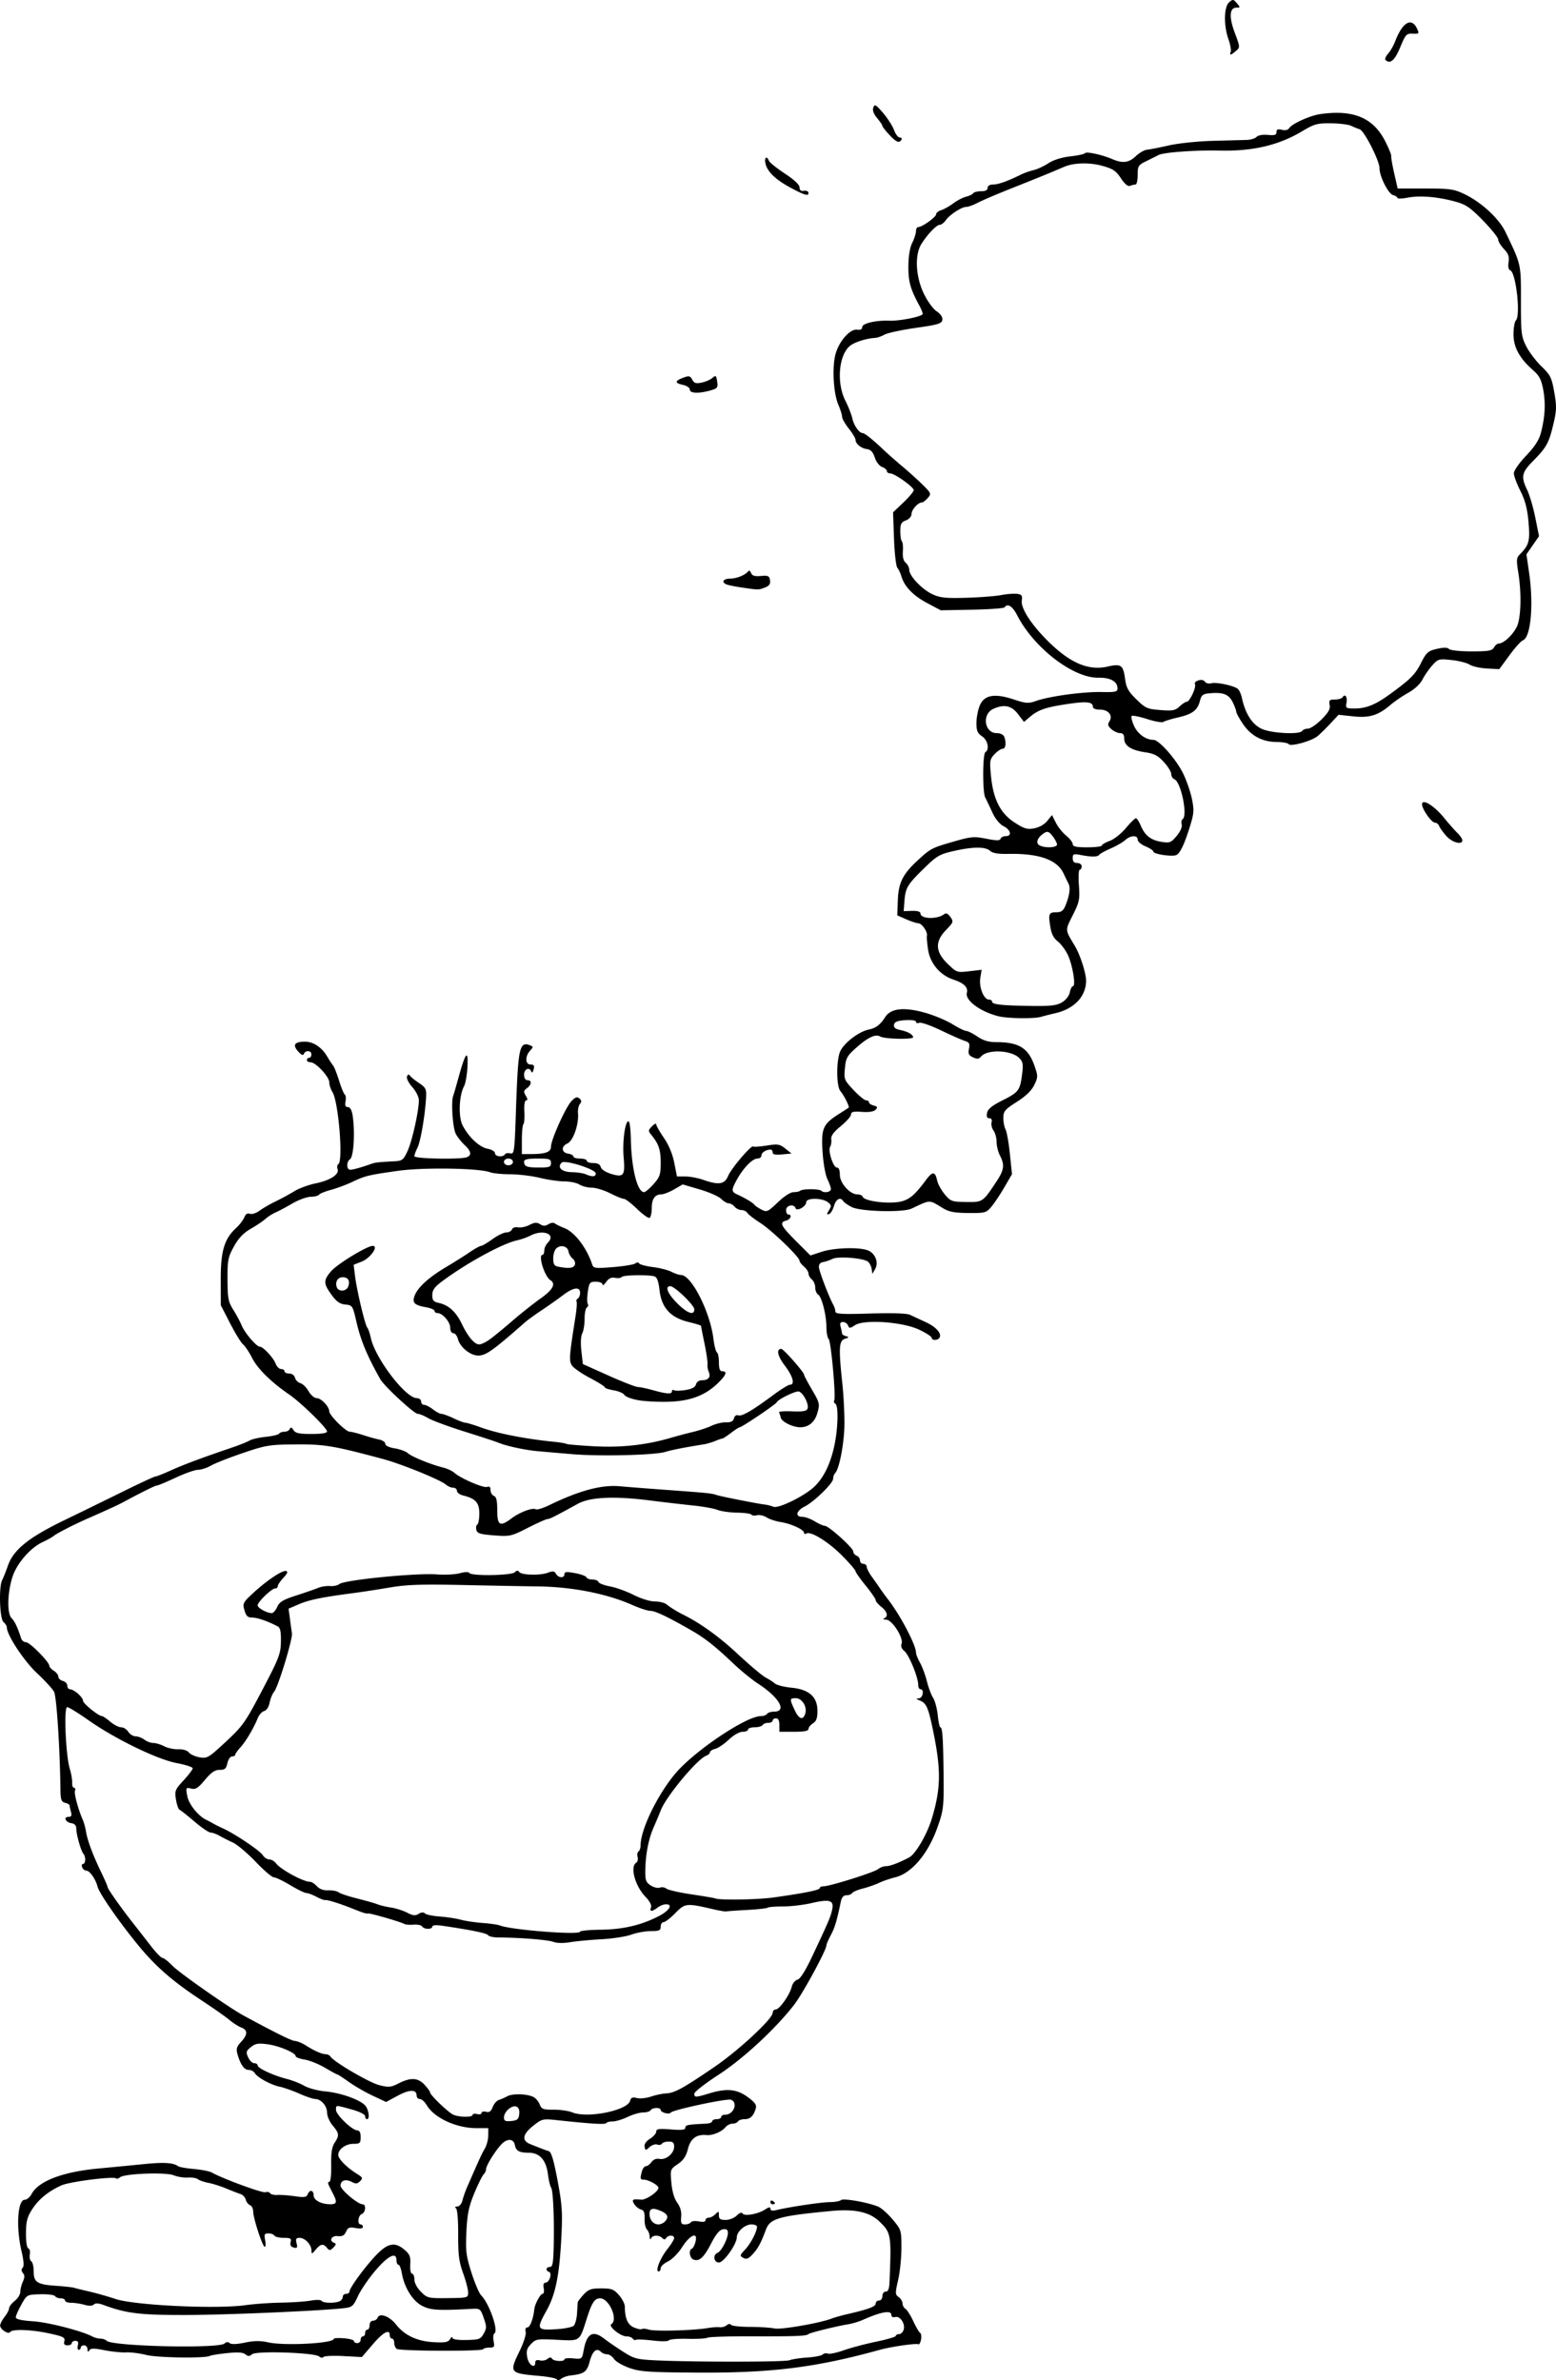 <?xml version="1.0"?>
<svg xmlns="http://www.w3.org/2000/svg" width="655.651" height="1002.912" viewBox="0 0 655.651 1002.912">
  <path d="M234.643 1002.62c-.288-.467-3.617-1.123-7.396-1.458-12.633-1.12-12.777-1.309-8.189-10.727 1.62-3.325 2.714-6.839 2.447-7.859-.293-1.122-.008-1.845.727-1.845 1.08 0 2.487-3.68 2.887-7.548.235-2.274 2.554-6.605 3.537-6.605.496 0 .699-1.062.451-2.36-.293-1.532-.023-2.358.77-2.358 1.591 0 2.908-4.04 1.473-4.519-1.565-.521-1.305-2.086.347-2.086 1.142 0 1.453-1.686 1.612-8.728.27-11.995-.252-23.634-1.11-24.768-.392-.519-.987-3.042-1.322-5.608-.782-5.983-3.489-9.012-8.072-9.031-4.04-.017-5.396-.774-5.87-3.278-.522-2.748-3.28-2.837-5.738-.184-2.735 2.953-6.391 8.919-6.391 10.43 0 .638-.482 1.642-1.07 2.23-.589.59-2.353 4.177-3.92 7.974-2.303 5.577-2.934 8.67-3.286 16.106-.385 8.128-.137 10.142 2.124 17.244 1.409 4.422 3.25 8.73 4.093 9.574 3.388 3.387 7.416 14.895 5.606 16.014-.499.308-.662 1.783-.364 3.277.479 2.393.272 2.716-1.736 2.716-1.254 0-2.479.322-2.722.716-.562.909-34.824.771-36.308-.146-.607-.375-1.103-1.506-1.103-2.513s-.425-1.831-.944-1.831c-.518 0-.943-.637-.943-1.416 0-2.806-2.77-1.315-7.21 3.882l-4.526 5.297-7.86-.412c-4.324-.227-8.09-.042-8.37.41-.28.452-1.087.342-1.794-.244-1.97-1.636-26.42-2.447-28.239-.937-1.151.955-1.731.961-2.854.03-1.007-.837-3.23-.977-7.784-.492-3.507.373-6.719.888-7.138 1.144-1.813 1.106-22.168.819-26.816-.379-2.714-.699-6.535-1.185-8.492-1.081-1.957.104-6.08-.31-9.163-.92-4.433-.879-5.762-.864-6.355.07-.536.844-.754.71-.764-.47-.008-.908-.651-1.652-1.43-1.652-.778 0-1.415.425-1.415.944 0 .519-.385.944-.855.944s-.634-.85-.362-1.888c.343-1.312.029-1.887-1.032-1.887-.839 0-1.525.425-1.525.944 0 .519-.81.943-1.8.943-1.295 0-1.668-.495-1.334-1.774.4-1.53-.492-1.98-6.457-3.268-7.54-1.627-15.565-1.9-16.394-.56-.707 1.144-4.209-1.129-4.209-2.732 0-.701.85-2.355 1.887-3.674 1.038-1.32 1.887-2.948 1.887-3.619 0-.67 1.062-2.054 2.36-3.075 1.296-1.02 2.358-2.73 2.358-3.798 0-1.069.487-3.012 1.082-4.318.802-1.76.808-2.707.023-3.653-.71-.855-.747-1.59-.112-2.225.635-.634.476-2.949-.48-7.007-2.366-10.037-1.65-21.627 1.338-21.627.882 0 2.192-1.098 2.91-2.439 2.923-5.463 13.144-9.35 28.282-10.754 5.439-.505 13.922-1.326 18.852-1.824 8.576-.866 12.572-.629 14.625.868.52.378 3.529.91 6.688 1.182 3.16.272 6.557.952 7.549 1.511 4.58 2.583 21.367 8.742 22.57 8.28.74-.284 1.6-.105 1.91.396.311.502 1.705.84 3.098.75 1.393-.089 4.704.151 7.358.533 3.952.57 4.928.426 5.396-.791.815-2.125 2.516-1.838 2.516.424 0 2.062 3.215 3.75 7.138 3.75 2.496 0 2.813-.888 1.354-3.786l-1.895-3.762c-.63-1.25-.634-1.887-.008-1.887.555 0 .888-2.886.81-7.025-.098-5.118.289-7.67 1.423-9.402 2.073-3.163 1.978-4.03-.8-7.334-1.298-1.541-2.36-3.978-2.36-5.415 0-2.837-2.527-5.735-5.001-5.735-.853 0-3.85-1.018-6.663-2.261-2.812-1.244-6.54-2.559-8.283-2.922-3.759-.784-9.466-3.91-10.53-5.766-.414-.724-1.567-1.317-2.561-1.317-1.886 0-3.44-2.198-4.727-6.686-.612-2.134-.317-3.125 1.519-5.106 2.86-3.088 2.893-5.005.102-6.066-1.197-.455-3.433-1.885-4.969-3.177-1.535-1.293-6.819-5.003-11.74-8.246-12.087-7.962-19.155-14.084-26.432-22.895-8.002-9.689-16.712-22.201-17.422-25.03-.798-3.18-3.308-6.77-4.732-6.77-.664 0-1.45-.637-1.75-1.416-.298-.778-.131-1.415.372-1.415 1.118 0 1.21-3.058.129-4.293-1.03-1.177-2.99-8.133-2.99-10.612 0-1.277-.705-2.051-2.049-2.25-2.455-.36-3.511-2.66-1.222-2.66 1.203 0 1.462-.53 1.035-2.123-.313-1.167-.574-2.392-.582-2.72-.006-.329-.862-.82-1.9-1.091-1.578-.413-1.897-1.317-1.951-5.536-.23-17.868-1.63-39.271-2.701-41.26-.666-1.237-3.92-4.784-7.232-7.881-5.473-5.12-12.648-16.016-12.648-19.208 0-.602-.637-1.624-1.416-2.27-1.617-1.342-2.042-14.872-.555-17.704.473-.901 1.565-3.643 2.427-6.094 2.37-6.738 8.753-11.863 23.924-19.206 7.09-3.432 18.41-8.965 25.156-12.297 6.747-3.331 12.63-6.05 13.075-6.043.445.008 3.417-1.167 6.605-2.611 5.357-2.426 13.057-5.297 26.082-9.726 2.855-.97 5.985-2.234 6.957-2.807.971-.574 4.062-1.28 6.868-1.57 2.806-.29 5.327-.89 5.601-1.335.275-.445 1.29-.808 2.253-.808.964 0 1.976-.531 2.249-1.18.354-.845.792-.71 1.54.472.832 1.314 2.385 1.651 7.604 1.651 4.113 0 6.558-.384 6.558-1.03 0-1.47-11.002-12.215-16.04-15.666-7.52-5.15-13.244-10.796-15.54-15.328-1.233-2.431-2.948-5.008-3.812-5.725-.863-.716-3.329-4.724-5.478-8.904L93.037 550l-.021-10.85c-.023-12.025 1.498-17.116 6.487-21.703 1.411-1.297 2.952-3.306 3.424-4.463.573-1.407 1.36-1.913 2.372-1.525.837.322 2.643-.253 4.04-1.285 1.39-1.027 4.438-2.79 6.773-3.917 2.335-1.128 5.894-3.06 7.909-4.296 2.015-1.234 6.048-2.723 8.964-3.309 6.15-1.234 10.118-3.829 9.263-6.058-.318-.828-.172-1.757.324-2.063 2.108-1.303.053-26.355-2.491-30.371-.728-1.15-1.324-2.975-1.324-4.057 0-2.36-5.685-8.478-7.88-8.478-.855 0-1.555-.425-1.555-.944 0-.519.424-.944.943-.944.519 0 .944-.636.944-1.415 0-1.71-2.475-1.894-3.164-.236-.334.806-1.118.46-2.475-1.094-2.332-2.672-1.51-3.943 2.627-4.06 3.638-.104 7.284 2.23 9.606 6.15.982 1.657 2.147 3.439 2.59 3.958.441.519 1.567 3.384 2.501 6.367.935 2.983 2.027 5.627 2.429 5.875.401.248.525 1.522.274 2.832-.326 1.706-.046 2.382.987 2.382.939 0 1.638 1.236 2.002 3.538 1.087 6.877.456 17.45-1.101 18.446-1.582 1.012-1.509 4.435.095 4.435 1.133 0 5.048-1.102 9.105-2.563 1.413-.51 3.03-.681 9.647-1.027 3.184-.167 3.696-.582 5.436-4.401 1.938-4.254 4.73-16.842 4.73-21.325.001-1.348-1.227-3.8-2.763-5.521-1.572-1.76-2.533-3.7-2.228-4.495.33-.86.77-1.023 1.14-.423.332.536 2.068 1.963 3.859 3.17 2.989 2.014 3.235 2.539 3.01 6.415-.436 7.484-2.31 18.305-3.625 20.924-.703 1.4-1.279 2.993-1.279 3.538 0 1.07 19.44 1.437 22.096.418 2.158-.829 1.84-2.549-.956-5.16-1.346-1.259-3.013-3.372-3.702-4.697-1.283-2.464-2.032-13.44-1.091-15.99.287-.779 1.352-4.452 2.367-8.163 2.789-10.194 4.052-11.612 3.655-4.103-.178 3.373-.83 7.069-1.45 8.212-2.103 3.89-2.453 12.791-.643 16.379 2.516 4.986 7.091 9.292 10.565 9.944 1.757.33 3.127 1.16 3.127 1.896 0 1.448 3.353 1.812 4.191.456.29-.47 1.312-.65 2.27-.4 1.632.427 1.779-.68 2.357-17.78.91-26.874 1.464-29.468 5.935-27.752 1.43.548 1.43.719 0 2.298-2.169 2.397-2.019 5.803.255 5.803 1.395 0 1.676.472 1.25 2.099-.302 1.154-.722 1.579-.934.943-.716-2.15-3.058-1.228-3.058 1.204 0 1.468.535 2.359 1.415 2.359 1.92 0 1.788 1.874-.236 3.377-1.392 1.034-1.465 1.53-.463 3.17.79 1.294.845 1.945.166 1.945-.63 0-.926 1.802-.773 4.696.137 2.582-.043 4.988-.401 5.346-.359.359-.652 3.34-.652 6.627v5.976l4.01-.013c6.06-.019 8.255-.86 8.268-3.163.017-2.892 6.132-16.498 8.593-19.116 1.598-1.702 2.377-1.971 3.355-1.16.936.777 1 1.387.242 2.3-.567.683-.934 2.432-.816 3.885.39 4.812-2.01 11.674-4.478 12.798-2.755 1.256-2.502 3.883.415 4.299 1.162.166 2.113.697 2.113 1.18 0 .482 1.274.877 2.83.877 1.558 0 2.831.425 2.831.944 0 .519 1.225.943 2.721.943 1.825 0 2.867.559 3.164 1.697.265 1.014 2.072 2.184 4.489 2.908 5.16 1.546 5.81.666 5.15-6.963-.552-6.393.511-14.786 1.933-15.244.57-.184 1.008 2.856 1.107 7.68.25 12.255 2.736 22.189 5.55 22.189.558 0 2.367-1.527 4.02-3.394 2.655-3 3.004-4.04 3.004-8.976 0-5.475-.813-7.911-3.9-11.69-1.436-1.757-1.42-2.014.235-3.704.978-1 1.778-1.365 1.778-.814 0 .552 1.453 3.116 3.23 5.698 2.045 2.974 3.646 6.817 4.368 10.485l1.139 5.79h3.533c1.943 0 5.338.637 7.544 1.415 6.51 2.297 9.002 1.91 10.468-1.63 1.312-3.168 9.811-13.16 10.558-12.413.235.235 2.79.056 5.68-.397 4.705-.738 5.528-.606 7.873 1.264l2.62 2.089-3.975.379c-2.792.266-3.974.02-3.974-.826 0-.662-.39-1.204-.866-1.204-1.936 0-3.852 1.224-3.852 2.46 0 .723-.77 1.314-1.71 1.314-2.068 0-5.889 3.9-8.58 8.757-2.489 4.493-2.472 5.219.147 6.404 3.292 1.49 6.565 3.459 7.204 4.334.32.437 1.651 1.345 2.96 2.017 2.226 1.143 2.67.944 6.858-3.068 2.679-2.567 5.355-4.29 6.662-4.29 1.202 0 2.463-.278 2.802-.617.34-.34 2.326-.617 4.416-.617 2.089 0 4.076.277 4.415.617 1.117 1.117 4.077.643 4.077-.654 0-.698-.664-2.601-1.476-4.228-.819-1.641-1.72-6.724-2.024-11.424-.637-9.834.139-11.697 6.589-15.828a401.315 401.315 0 004.382-2.83c.497-.35-1.786-4.96-3.473-7.01-1.615-1.966-1.794-11.624-.3-16.154 1.2-3.636 7.787-8.865 12.342-9.797 2.951-.605 4.765-1.993 6.836-5.23 2.374-3.714 7.99-4.32 16.833-1.817 3.81 1.078 8.989 3.241 11.507 4.807 2.518 1.565 5.128 2.846 5.8 2.846.671 0 2.785 1.061 4.696 2.359 2.485 1.686 4.743 2.36 7.916 2.364 9.663.011 13.57 2.453 16.226 10.14 1.43 4.138 1.42 4.64-.167 7.922-1.134 2.349-3.558 4.694-7.344 7.108-5.03 3.208-5.653 3.946-5.67 6.732-.011 1.72.405 3.923.925 4.894.52.971 1.343 5.607 1.828 10.3l.883 8.535-3.157 5.442c-1.737 2.993-4.197 6.688-5.467 8.21-2.207 2.645-2.644 2.767-9.758 2.716-5.853-.043-8.154-.482-10.75-2.053-6.008-3.637-4.954-3.654-13.21.205-3.66 1.71-21.511 1.245-25.19-.658-1.648-.852-3.26-1.977-3.584-2.5-1.163-1.881-3.05-.891-3.892 2.043-.472 1.646-1.415 3.178-2.095 3.405-1.014.338-1.011.042.014-1.635 1.093-1.788 1.02-2.22-.58-3.405-2.482-1.84-9.02-1.822-9.02.024 0 1.817-4.004 4.06-4.515 2.528-.64-1.92-3.976-1.242-3.976.808 0 1.038.424 1.887.943 1.887 1.73 0 .971 2.057-.943 2.557-2.951.772-2.26 2.19 4.216 8.66l6.034 6.026 4.723-1.545c5.248-1.716 15.662-2.047 19.422-.618 3.163 1.203 4.703 5.069 3.132 7.863l-1.16 2.061-.313-2.054c-.172-1.13-.861-2.51-1.532-3.067-1.865-1.547-12.555-2.403-14.983-1.199-1.146.568-2.933 1.175-3.97 1.347-1.208.201-1.836.984-1.745 2.172.14 1.82 4.233 12.524 6.026 15.762.5.901.908 2.212.908 2.913 0 1.035 2.76 1.19 14.683.829 9.216-.28 15.453-.08 16.748.54 1.136.543 4.089 1.915 6.563 3.05 4.474 2.054 6.958 4.855 5.869 6.618-.74 1.196-3.29 1.202-3.29.008 0-.504-2.371-2.037-5.269-3.408-6.97-3.297-23.142-4.436-27.01-1.903-2.136 1.4-2.467 1.414-2.961.128-.306-.798-1.256-1.45-2.111-1.45-1.152 0-1.408.55-.986 2.123.313 1.168.574 2.41.581 2.762.008.35.756.836 1.665 1.079 1.398.373 1.326.545-.472 1.123-2.51.806-2.677 3.754-1.072 18.86.551 5.19.945 13.045.874 17.456-.125 7.86-2.16 18.464-3.885 20.24-.48.493-.87 1.57-.87 2.394 0 1.905-7.998 9.702-12.031 11.729-3.545 1.781-4.1 4.321-.944 4.327 1.168.002 3.514.85 5.213 1.887 1.699 1.036 3.61 1.89 4.246 1.897 1.659.019 12.007 9.34 12.007 10.814 0 .68.637 1.481 1.415 1.78.779.298 1.416 1.193 1.416 1.988 0 .794.637 1.445 1.415 1.445.779 0 1.415.554 1.415 1.232 0 .677.956 2.548 2.123 4.158 1.168 1.609 2.76 3.873 3.539 5.032.778 1.158 2.278 3.215 3.333 4.57 5.126 6.585 11.764 19.205 11.764 22.367 0 .698.776 2.662 1.725 4.364.95 1.702 2.251 5.218 2.893 7.813.641 2.595 1.81 5.711 2.597 6.925.786 1.214 1.667 4.504 1.957 7.312.29 2.808.786 5.106 1.103 5.106.88 0 1.202 4.823 1.35 20.286.127 13.28-.029 14.62-2.517 21.702-3.95 11.245-10.876 19.481-17.83 21.206-2.209.549-5.29 1.607-6.847 2.353-1.557.745-4.617 1.812-6.801 2.37-2.184.557-4.226 1.426-4.538 1.931-.312.505-1.383.918-2.38.918-1.218 0-1.993.853-2.358 2.595-1.75 8.346-2.565 11.074-4.237 14.194-1.023 1.908-1.86 3.849-1.86 4.312 0 2.029-9.997 20.419-13.663 25.133-7.926 10.193-21.432 22.678-31.863 29.453-5.579 3.624-10.143 7.184-10.143 7.91 0 1.656.51 1.65 6.219-.082 7.442-2.258 11.684-1.864 16.27 1.51 3.204 2.355 3.87 3.332 3.374 4.953-.954 3.118-2.305 4.377-4.693 4.377-1.203 0-2.45.425-2.77.944-.322.519-1.356.944-2.3.944-.944 0-2.281.68-2.972 1.513-1.607 1.937-5.497 3.543-7.997 3.303-4.201-.404-6.714 1.47-7.81 5.826-.771 3.059-1.919 4.775-4.271 6.387-3.189 2.185-3.213 2.255-2.701 7.92.328 3.638 1.223 6.675 2.461 8.353 1.288 1.745 1.85 3.74 1.665 5.897-.236 2.734.027 3.26 1.623 3.26 1.047 0 2.157-.41 2.468-.912.31-.502 1.82-.661 3.358-.354 1.771.354 2.794.17 2.794-.503 0-.584.606-1.061 1.348-1.061.741 0 2.015-.667 2.83-1.483 1.348-1.348 1.483-1.305 1.483.472 0 1.542.597 1.954 2.83 1.954 1.558 0 3.665-.833 4.684-1.852 1.17-1.17 2.08-1.486 2.467-.86.784 1.27 6.532.234 9.5-1.71 1.6-1.05 2.22-1.131 2.22-.294 0 .79.833.963 2.595.54 5.591-1.338 18.831-3.307 22.457-3.339 2.102-.017 4.225-.405 4.718-.86.934-.862 11.263.958 15.598 2.749 1.34.553 4.1 2.996 6.133 5.429 3.625 4.336 3.697 4.57 3.697 11.981 0 4.158-.624 10.256-1.388 13.552-1.281 5.534-1.263 6.084.236 7.181.893.653 1.624 1.863 1.624 2.688 0 .825.555 1.84 1.234 2.255.679.415 2.151 2.738 3.272 5.162 1.122 2.424 2.42 4.643 2.886 4.93.466.289.643 1.591.394 2.895-.25 1.303-.767 2.176-1.15 1.94-.826-.51-11.364.998-16.071 2.3-27.098 7.495-45.703 9.828-76.9 9.643-20.68-.123-24.228-.366-28.77-1.966-2.85-1.004-5.767-2.709-6.484-3.788-.716-1.08-2.015-1.963-2.886-1.963-.87 0-2.064-.48-2.652-1.068-1.808-1.809-3.52-.305-4.708 4.135-1.17 4.38-2.309 5.207-8.054 5.856-1.431.162-3.198.789-3.926 1.393-.736.611-1.556.722-1.848.25zm-9.08-7.176c0-.863.661-1.154 1.893-.832 1.04.272 2.489 0 3.218-.606.908-.753 1.52-.788 1.938-.111.703 1.137 5.218 1.36 5.218.257 0-.403 1.671-.573 3.714-.379 3.65.348 3.725.292 4.37-3.277 1.32-7.307 3.9-8.771 8.75-4.968 1.38 1.082 4.844 3.47 7.698 5.306 4.746 3.053 5.916 3.374 13.682 3.755 15.7.77 54.708.751 56.613-.028 1.038-.424 4.402-.938 7.475-1.142 3.074-.204 5.992-.773 6.484-1.266.493-.492 1.49-.668 2.215-.39.725.28 3.752-.354 6.726-1.406 2.973-1.052 9.122-2.683 13.662-3.623 4.541-.94 8.257-2.04 8.257-2.441 0-.402.608-.731 1.351-.731.744 0 1.613-.823 1.932-1.828.792-2.494-1.444-5.91-3.52-5.378-.99.255-1.65-.106-1.65-.903 0-2.082-4.274-1.34-11.956 2.077-1.645.732-4.405 1.565-6.133 1.851-5.097.843-16.312 3.612-16.823 4.153-.781.827-5.289 1.005-23.844.943-9.74-.033-18.185.234-18.765.592-.58.359-4.352.565-8.382.459-4.03-.107-7.56.183-7.844.644-.295.476-3.239.51-6.821.079-3.467-.418-6.643-.55-7.057-.294-.415.257-1.02.034-1.346-.493-.326-.527-1.523-.96-2.66-.96-2.51 0-7.785-4.28-6.361-5.159 3.004-1.857-.914-10.88-4.725-10.88-2.286 0-3.451 1.745-5.55 8.314-3.227 10.103-2.62 9.665-12.685 9.162-8.358-.417-8.901-.325-10.936 1.84-1.738 1.851-2.023 2.912-1.512 5.635.608 3.242 3.375 4.905 3.375 2.028zm-130.93-7.953c.681-.682 1.438-.735 2.143-.15.7.582 2.99.507 6.404-.209 3.894-.817 6.52-.844 9.83-.103 6.838 1.53 27.634.423 27.634-1.472 0-.326 1.91-.442 4.246-.256 2.335.186 4.246.72 4.246 1.186 0 .467.637.849 1.415.849a1.42 1.42 0 001.416-1.415c0-.779.424-1.416.943-1.416.52 0 .944-.637.944-1.415 0-.779.424-1.415.943-1.415.52 0 .944-.85.944-1.888 0-1.065.629-1.887 1.445-1.887.795 0 1.665-.574 1.934-1.275.83-2.161 5.048-.597 7.764 2.88 3.586 4.59 8.913 7.08 15.931 7.448 4.784.25 6.076 0 6.84-1.306.517-.887.953-1.14.969-.56.018.672 2.152 1.014 5.89.944 5.338-.1 5.989-.339 7.296-2.668 1.277-2.275 1.28-3.004.029-6.604-1.317-3.791-1.615-4.037-4.702-3.87-14.6.786-17.679.604-21.265-1.257-4.016-2.084-7.524-7.733-8.558-13.782-.332-1.946-.975-3.538-1.427-3.538-.453 0-.823-.85-.823-1.887 0-3.666-3.479-1.975-8.827 4.29-2.9 3.398-6.233 8.27-7.406 10.826-1.96 4.27-2.44 4.683-5.924 5.082-9.916 1.135-49.227 2.833-66.537 2.873-19.37.045-25-.639-34.747-4.224-2.144-.789-3.445-.848-4.106-.187-.622.622-2.025.664-3.932.117-1.63-.467-4.135-.85-5.566-.85-1.43 0-2.601-.425-2.601-.944 0-.519-.824-.943-1.831-.943-1.008 0-2.09-.418-2.406-.93-.316-.51-3.107-.86-6.203-.774-5.628.155-5.628.156-7.973 4.35-1.29 2.308-2.345 4.725-2.345 5.372 0 .794 2.369 1.334 7.312 1.667 6.483.437 20.496 4.041 24.992 6.429.9.478 2.408.87 3.35.87.94 0 2.12.409 2.619.908 2.361 2.361 47.443 3.39 49.7 1.134zm203.584-6.492c1.817-.317 4.071-.476 5.01-.353.94.123 2.281-.253 2.983-.835.745-.619 1.498-.697 1.813-.188.296.48 3.878.877 7.96.883 4.08.01 8.747.303 10.37.66 2.741.601 19.465-2.312 24.231-4.222 1.038-.415 4.01-1.246 6.605-1.846 8.802-2.035 11.795-3.158 11.795-4.425 0-.696.636-1.265 1.415-1.265.786 0 1.415-.838 1.415-1.887 0-1.048.63-1.887 1.416-1.887 1.009 0 1.463-1.15 1.584-4.01.837-19.774.672-20.777-4.168-25.447-4.29-4.14-10.424-5.466-20.717-4.482-21.604 2.064-25.418 3.144-27.127 7.676-2.243 5.95-3.27 7.87-5.57 10.418-1.802 1.995-2.678 2.355-4.005 1.645-1.58-.846-1.53-1.089.735-3.497 2.346-2.497 5.013-7.622 5.013-9.635 0-.536-1.061-.974-2.359-.974-2.717 0-6.124 3.005-6.15 5.425-.032 2.926-5.488 10.615-7.533 10.615-2.19 0-2.651-3.278-.574-4.076 1.602-.614 4.35-5.922 4.35-8.4 0-1.323-.554-1.727-2.063-1.507-1.431.21-2.947 2.015-4.953 5.903-3.106 6.018-5.035 7.783-7.48 6.844-1.64-.629-2.141-4.053-.67-4.583.48-.172 1.174-1.524 1.54-3.002 1.07-4.31-2.358-2.845-5.717 2.443-1.556 2.451-4.21 5.121-5.897 5.934-1.686.812-3.066 2.093-3.066 2.847s-.395 1.371-.878 1.371c-1.538 0 .622-5.538 3.65-9.362 1.589-2.006 2.889-4.117 2.889-4.69 0-1.346-2.525-1.36-3.353-.019-.457.739-.921.739-1.66 0-1.388-1.387-4.155-1.298-4.741.154-.262.649-.51.309-.55-.755-.042-1.064-.57-2.428-1.173-3.032-.604-.604-1.04-2.642-.969-4.53.097-2.56-.295-3.543-1.543-3.869-.92-.24-2.186-1.26-2.814-2.264-1.21-1.936-.734-2.244 2.891-1.875 2.003.204 7.31-3.409 7.3-4.97-.008-1.166-4.2-3.473-6.314-3.473-1.37 0-1.455-.472-.633-3.539.313-1.167 1.063-2.123 1.666-2.123.604 0 1.66-.781 2.35-1.737.791-1.098 2.04-1.586 3.396-1.327 2.735.523 6.147-2.345 6.147-5.165 0-1.65-.535-2.15-2.303-2.15-1.267 0-2.554.406-2.861.903-.307.496-1.197.657-1.978.357-.781-.3-2.216.175-3.19 1.056-1.667 1.51-1.789 1.502-2.119-.121-.223-1.099.601-2.316 2.276-3.36 1.445-.9 2.627-2.267 2.627-3.037 0-1.144 1.12-1.31 6.133-.91 4.654.37 6.133.193 6.133-.738 0-1.145.892-1.319 8.728-1.698 1.427-.07 2.594-.522 2.594-1.007 0-.484.85-.88 1.887-.88 1.038 0 1.888-.425 1.888-.944 0-.519.764-.943 1.698-.943 3.573 0 5.553-5.11 2.443-6.304-1.657-.636-24.708 4.287-25.413 5.427-.57.922-4.204-.047-4.204-1.12 0-1.147-3.526-1.055-4.246.11-.321.519-1.752.943-3.181.943s-4.356.85-6.504 1.887c-2.148 1.038-4.963 1.887-6.254 1.887-1.292 0-2.547.32-2.79.713-.415.671-6.069.335-20.607-1.227-6.135-.66-6.42-.593-10.144 2.356-4.506 3.57-4.935 6.248-1.236 7.732 4.818 1.932 6.364 2.52 7.822 2.973 1.037.322 2.089 3.85 3.676 12.335 1.944 10.392 2.142 13.46 1.572 24.44-.808 15.58-2.44 23.597-6.168 30.297-4.396 7.903-4.158 8.416 3.695 7.972 3.624-.204 7.098-.882 7.722-1.506.624-.624 1.246-2.946 1.381-5.16.136-2.214.27-4.322.299-4.684.028-.363 1.14-1.834 2.47-3.269 2.055-2.218 3.169-2.61 7.42-2.61 4.361 0 5.315.358 7.458 2.797 1.352 1.539 2.472 3.7 2.488 4.802.077 5.183 1.225 7.778 3.938 8.902 1.516.628 2.983.916 3.258.64.276-.275 1.642-.16 3.037.258 2.615.784 18.868.332 24.708-.686zM103.62 971.33c3.497-.494 10.18-.961 14.85-1.038 4.671-.076 10.305-.465 12.52-.864 2.216-.4 4.257-.355 4.538.099.584.946 5.182 1.103 7.398.252.82-.315 1.492-1.164 1.492-1.887 0-.723.637-1.314 1.416-1.314.778 0 1.415-.424 1.415-.942 0-1.504 6.542-10.453 11.21-15.334 4.956-5.181 7.976-5.744 12.046-2.243 2.163 1.86 2.564 2.897 2.373 6.133-.13 2.215.194 3.894.752 3.894.54 0 .982 1.094.982 2.431 0 1.43 1.137 3.57 2.761 5.193 2.664 2.664 3.061 2.758 11.323 2.67 8.384-.09 8.561-.14 8.561-2.359 0-1.246-.955-4.922-2.123-8.167-1.732-4.815-2.114-7.811-2.075-16.28.03-6.24-.347-10.656-.943-11.073-.597-.417-.375-.699.557-.707.898-.01 1.821-1.106 2.196-2.61.356-1.427 1.25-3.974 1.99-5.66 5.64-12.884 6.02-13.709 7.501-16.277.749-1.297 1.368-3.739 1.375-5.425l.014-3.067h-5.07c-8.384 0-17.702-4.314-20.858-9.657-.848-1.435-2.154-2.61-2.903-2.61-.75 0-1.362-.65-1.362-1.444 0-2.665-2.987-2.65-7.956.038l-4.905 2.653-5.6-2.623c-3.08-1.443-7.618-4.059-10.084-5.813-2.466-1.754-4.677-3.19-4.912-3.19-.236 0-2.584-1.27-5.219-2.824-2.634-1.553-6.474-3.093-8.533-3.423-2.059-.329-3.743-.96-3.743-1.402 0-1.423-6.935-4.373-11.848-5.04-3.95-.535-5.162-.33-7.042 1.193-2.014 1.63-2.145 2.12-1.147 4.31.619 1.358 1.771 2.47 2.56 2.47.79 0 1.436.422 1.436.938 0 1.177 6.663 4.265 12.267 5.686 2.335.591 5.668 1.902 7.407 2.911 1.74 1.01 5.773 2.072 8.964 2.362 6.296.571 14.394 3.442 16.653 5.903 1.518 1.654 2.077 5.788.782 5.788-.43 0-.782-.567-.782-1.26 0-.737-2.348-1.914-5.647-2.831-6.946-1.932-6.62-1.942-6.62.207 0 2.036 6.845 8.602 8.967 8.602.94 0 1.413.946 1.413 2.83 0 2.55-.297 2.831-2.992 2.831-3.316 0-6.444 2.276-6.444 4.687 0 1.688 3.55 5.272 7.894 7.972 2.402 1.493 2.546 1.838 1.29 3.095-1.137 1.135-1.823 1.196-3.486.306-2.566-1.373-4.764-.628-4.725 1.602.03 1.706 7.27 7.814 9.263 7.814 1.601 0 1.324 3.481-.328 4.115-1.565.6-1.972 4.377-.472 4.377.519 0 .943.472.943 1.048 0 .673-1.103.842-3.078.471-2.583-.484-3.23-.235-4.017 1.547-.7 1.582-1.599 2.054-3.527 1.852-2.658-.28-3.817 2.063-1.416 2.863.855.285.753.808-.378 1.94-1.358 1.357-1.692 1.377-2.702.16-1.589-1.914-2.682-1.745-4.75.734-1.643 1.97-1.773 1.992-1.802.31-.042-2.437-2.726-5.264-4.998-5.264-1.475 0-1.73.453-1.273 2.27.472 1.883.268 2.19-1.204 1.805-1.2-.314-1.62-1.047-1.3-2.27.4-1.528-.043-1.805-2.885-1.805-1.846 0-3.62-.425-3.94-.943-.32-.52-1.46-.944-2.532-.944-1.663 0-1.867.416-1.384 2.83.312 1.558.236 2.831-.168 2.831-.92 0-4.88-12.138-4.88-14.957 0-1.147-.595-2.314-1.322-2.593-.727-.28-1.536-1.325-1.798-2.325-.26-1-1.258-2.065-2.216-2.367-.957-.303-3.651-1.347-5.986-2.32-2.336-.972-5.732-2.05-7.549-2.393-1.816-.344-3.812-1.036-4.434-1.537-.623-.5-2.534-.816-4.246-.701-1.713.115-4.388-.315-5.945-.955-3.325-1.369-20.692-.722-22.575.84-.653.542-1.409.764-1.68.493-1.013-1.013-19.61 1.356-23.083 2.941-5.575 2.543-9.578 5.835-12.337 10.145-2.042 3.189-2.527 5.082-2.56 9.988-.023 3.612.381 6.194 1.003 6.402.573.192.852 1.346.619 2.564-.233 1.218.041 2.503.609 2.853.568.351 1.032 2.297 1.032 4.324 0 4.562 1.488 5.496 9.61 6.036 3.278.217 6.596.588 7.374.824.779.235 3.75.965 6.605 1.622 2.854.656 7.737 2.046 10.85 3.088 8.105 2.71 42.628 4.34 54.973 2.595zm176.481-35.135c1.762-1.761 1.349-3.183-1.271-4.377-3.653-1.664-5.145-1.353-5.145 1.075 0 2.527 1.623 4.435 3.774 4.435.83 0 2.02-.51 2.642-1.133zm-61.315-45.343c.198-1.717-.215-2.797-1.214-3.18-1.904-.731-5.218 2.173-5.218 4.571 0 1.463.575 1.745 3.067 1.505 2.557-.246 3.116-.728 3.365-2.896zm-19.642.33c0-.47.85-.633 1.887-.362 1.038.272 1.888.06 1.888-.471 0-.531.841-.746 1.87-.477 1.386.363 2.115-.154 2.816-2 .52-1.368 1.696-2.72 2.612-3.004.916-.285 2.514-.984 3.552-1.556 2.215-1.22 8.496-1.027 11.046.338.98.524 2.16 1.945 2.62 3.157.735 1.933 1.452 2.199 5.852 2.172 2.758-.017 6.289.492 7.845 1.13 6.4 2.628 23.315-.778 24.396-4.912.346-1.322 1.011-1.587 2.839-1.128 1.313.33 4.002.052 5.975-.618 1.974-.67 4.898-1.276 6.498-1.347 3.405-.153 7.276-2.294 20.427-11.297 10.068-6.892 24.313-20.148 24.313-22.625 0-.79.58-1.435 1.287-1.435 1.578 0 5.918-6.159 6.754-9.582.336-1.379 1.426-2.72 2.423-2.98 1.192-.312 3.378-3.806 6.4-10.232 6.816-14.492 7.633-16.423 8.24-19.455.755-3.778-1.133-4.334-8.732-2.572-3.36.78-8.773 1.417-12.027 1.417-3.255 0-6.148.231-6.43.513-.282.282-4.195.714-8.696.96-4.5.245-8.48.525-8.844.622-.364.097-2.784-.314-5.379-.915-11.374-2.633-11.91-2.58-15.998 1.608-2.05 2.1-4.278 3.817-4.952 3.817-.673 0-1.223.85-1.223 1.887 0 1.6-.63 1.887-4.128 1.887-2.27 0-5.985.673-8.256 1.495-2.27.822-7.95 1.7-12.62 1.95-4.671.25-10.594.81-13.162 1.242-2.835.477-5.615.418-7.077-.15-2.21-.858-14.021-1.8-23.159-1.847-2.072-.01-4.032-.447-4.355-.969-.52-.842-7.218-2.215-19.476-3.992-2.458-.357-4.01-.212-4.01.373 0 1.271-3.494 1.228-4.285-.053-.343-.554-1.966-.892-3.608-.75-1.641.141-3.403.004-3.915-.306-1.416-.859-14.377-4.607-15.255-4.412-.732.162-2.13-.273-6.433-2.002-5.162-2.074-10.72-3.836-11.45-3.63-.448.126-2.175-.494-3.836-1.38-1.66-.885-3.596-1.609-4.301-1.609-.705 0-3.75-1.486-6.766-3.302-3.016-1.817-6.124-3.303-6.907-3.303-.783 0-4.236-2.95-7.674-6.556-3.438-3.606-7.736-7.24-9.55-8.077-1.814-.836-4.36-2.125-5.657-2.865-1.297-.74-2.996-1.355-3.774-1.367-.779-.012-3.845-2.102-6.815-4.645-2.97-2.542-5.786-4.767-6.258-4.945-.472-.178-1.153-2.101-1.514-4.275-.615-3.701-.412-4.216 3.191-8.126 2.116-2.295 3.847-4.589 3.847-5.096 0-.507-3.04-1.496-6.757-2.198-8.224-1.551-26.052-10.228-37.261-18.134-4.231-2.984-8.221-5.426-8.867-5.426-1.483 0-.63 20.238 1.093 25.948.626 2.076 1.077 4.73 1 5.897-.076 1.168.268 2.123.765 2.123s.686.567.42 1.26c-.446 1.163 1.39 7.962 3.357 12.422.457 1.038 1.032 3.16 1.278 4.717.584 3.705 2.905 9.945 6.344 17.059 1.526 3.155 2.773 6.02 2.773 6.367 0 .762 5.635 8.747 10.837 15.356 2.084 2.647 5.479 7 7.544 9.671 2.066 2.672 4.212 4.858 4.769 4.858.557 0 2.476 1.518 4.264 3.372 2.765 2.868 23.748 17.568 29.657 20.778 13.43 7.294 20.459 10.774 21.88 10.83.948.038 2.997.881 4.554 1.874 3.617 2.305 6.847 3.719 8.497 3.719.714 0 1.575.448 1.914.995 1.356 2.195 16.294 10.944 20.52 12.019 4.025 1.024 4.91.944 8.218-.744 5.043-2.573 8.117-2.402 10.904.606 1.273 1.373 2.314 2.809 2.314 3.191 0 1.133 7.837 8.627 9.896 9.462 2.607 1.058 8.031 1.082 8.031.035zm45.291-77.224c0-.389 3.928-.756 8.728-.815 9.445-.116 17.13-1.926 24.532-5.778 4.454-2.318 5.988-4.993 2.83-4.935-.908.016-2.475.653-3.482 1.415-2.376 1.797-3.443 1.761-2.732-.092.35-.912-.542-2.627-2.33-4.482-4.403-4.564-6.594-12.697-3.875-14.378.564-.348.816-1.434.56-2.413-.256-.98-.08-2.018.39-2.308.47-.291.86-1.459.869-2.596.044-6.662 6.944-20.976 14.49-30.062 7.873-9.48 29.951-24.36 36.156-24.37 1.137-.002 2.33-.427 2.65-.946.321-.519 1.633-.944 2.916-.944 5.628 0 2.227-5.985-6.69-11.773-2.595-1.684-7.346-5.562-10.558-8.618-7.596-7.227-11.884-10.602-17.713-13.941-9.836-5.636-15.07-8.127-17.075-8.127-1.137 0-4.563-1.109-7.611-2.463-10.837-4.816-25.48-7.691-39.983-7.851-4.93-.055-18.941-.316-31.137-.582-17.784-.387-23.948-.18-31.137 1.04-4.93.838-11.724 1.885-15.097 2.325-13.373 1.748-18.799 2.85-23.075 4.682l-4.464 1.913.66 4.95c.364 2.722.702 5.162.753 5.421.425 2.191-5.8 22.654-7.482 24.594-.705.813-1.563 2.886-1.907 4.608-.371 1.857-1.312 3.31-2.31 3.571-.927.242-2.136 1.566-2.686 2.94-1.684 4.21-5.068 9.926-7.34 12.399-1.186 1.292-2.157 2.672-2.157 3.066 0 .395-.603.717-1.34.717-.738 0-1.62 1.274-1.963 2.831-.51 2.328-1.093 2.83-3.28 2.83-1.994 0-3.54 1.057-6.193 4.23-2.913 3.487-3.937 4.13-5.824 3.656-2.202-.552-2.263-.436-1.634 3.083.62 3.46 4.627 8.496 8.027 10.087a38.84 38.84 0 012.771 1.475c.779.462 2.69 1.418 4.246 2.124 4.998 2.268 15.601 9.391 16.774 11.269.625 1 1.859 1.819 2.743 1.819.883 0 2.168.743 2.854 1.651 1.986 2.63 11.495 7.784 14.36 7.784.655 0 1.946.835 2.869 1.854 1.088 1.203 2.781 1.813 4.82 1.736 1.73-.065 3.694.314 4.366.843.672.528 4.195 1.7 7.827 2.606 3.633.905 7.454 1.996 8.492 2.425 1.038.429 3.586 1.04 5.662 1.358 2.076.318 5.159 1.297 6.851 2.175 2.432 1.262 3.446 1.367 4.833.501 1.13-.706 2.08-.771 2.668-.184.502.502 3.294 1.086 6.204 1.298 2.91.212 6.907.82 8.88 1.35 1.973.531 6.136 1.152 9.25 1.38 3.113.228 6.344.688 7.18 1.022 4.803 1.922 33.863 4.179 33.864 2.63zm81.436-14.39c12.827-1.788 19.524-3.134 19.524-3.924 0-.436.727-.793 1.616-.793 2.672 0 21.388-5.894 22.99-7.24.82-.688 2.347-1.251 3.394-1.251 1.676 0 5.43-1.423 9.703-3.677 2.71-1.429 7.59-9.811 9.581-16.453 3.836-12.8 3.918-20.566.395-37.427-1.967-9.412-2.746-11.143-5.517-12.26-1.62-.653-1.708-.843-.41-.89 1.734-.063 2.43-3.834.708-3.834-.52 0-.944-.833-.944-1.852 0-3.156-3.902-12.697-5.82-14.227-1.146-.915-1.593-2.047-1.206-3.055.942-2.455-3.904-10.1-6.46-10.19-1.145-.042-1.552-.29-.903-.551 1.882-.76 1.373-2.86-1.18-4.868-1.297-1.02-2.358-2.286-2.358-2.813 0-.526-1.911-3.302-4.246-6.17-2.336-2.866-4.246-5.58-4.246-6.031 0-.451-2.52-3.37-5.598-6.488-5.76-5.831-13.267-10.502-15.079-9.382-.564.348-1.025.215-1.025-.297 0-1.348-5.407-3.838-9.852-4.536-2.106-.33-4.786-1.221-5.954-1.979-1.169-.757-2.973-1.156-4.01-.884-1.036.27-2.093.153-2.35-.261-.256-.415-2.96-.789-6.01-.832-3.05-.043-6.769-.564-8.264-1.157-1.494-.594-6.114-1.43-10.266-1.858-4.151-.427-12.431-1.393-18.4-2.147-14.938-1.886-25.043-1.41-30.193 1.423-9.87 5.427-11.856 6.426-12.8 6.435-.553.006-4.28 1.675-8.283 3.71-7.012 3.564-7.531 3.68-14.25 3.171-5.748-.434-7.055-.836-7.434-2.283-.252-.965-.074-1.993.396-2.284.47-.29.855-2.404.855-4.697 0-4.499-1.599-6.264-6.84-7.553-1.428-.35-2.596-1.228-2.596-1.95 0-.723-.71-1.314-1.576-1.314-.868 0-2.248-.586-3.067-1.303-2.326-2.034-18.659-8.685-26.494-10.787-20.887-5.605-24.77-6.255-36.798-6.163-11.007.084-12.487.325-22.174 3.606-5.708 1.933-11.783 4.322-13.5 5.307-1.715.986-4.177 1.792-5.468 1.792-1.292 0-5.523 1.486-9.403 3.302-3.88 1.817-7.438 3.303-7.908 3.303-.719 0-6.282 2.756-14.672 7.27-1.774.954-7.063 3.376-14.626 6.697-5.685 2.497-12.678 6.075-14.153 7.242-.778.616-2.901 1.802-4.718 2.636-5.144 2.362-10.88 8.97-12.718 14.653-2.157 6.667-2.351 15.446-.385 17.413 1.344 1.344 2.532 3.85 4.022 8.486.292.908 1.218 1.651 2.058 1.651 1.588 0 9.751 8.246 9.817 9.917.02.523.886 1.482 1.924 2.13 1.038.649 1.887 1.763 1.887 2.476 0 .714.85 1.52 1.887 1.791 1.038.272 1.888 1.17 1.888 1.997 0 .827.53 1.518 1.179 1.535 1.7.046 5.422 3.351 5.446 4.838.018 1.18 6.566 6.454 8.014 6.454.361 0 1.918 1.061 3.46 2.358 1.542 1.298 3.616 2.36 4.61 2.36.994 0 2.337.849 2.985 1.886.649 1.038 2.032 1.901 3.075 1.918 1.043.016 2.72.653 3.728 1.415 1.007.762 2.705 1.388 3.774 1.391 1.068.003 3.132.626 4.586 1.385 1.454.758 4.117 1.323 5.917 1.256 1.955-.074 3.74.466 4.433 1.34.638.806 2.676 1.729 4.53 2.052 3.186.556 3.785.2 11.048-6.546 7.134-6.627 8.23-8.182 15.4-21.849 7.041-13.423 7.727-15.209 7.82-20.365.076-4.144-.274-5.849-1.312-6.391-4.256-2.222-8.587-3.727-10.73-3.727-1.926 0-2.607-.63-3.308-3.066-.83-2.885-.623-3.308 3.511-7.138 5.795-5.369 12.324-9.773 13.965-9.421.957.205.667.982-1.06 2.836-1.308 1.405-2.378 2.997-2.378 3.538 0 .542-.51.985-1.134.985-1.463 0-7.358 5.697-7.358 7.11 0 1.112 3.925 3.27 5.948 3.27.627 0 1.66-1.175 2.296-2.611.933-2.109 2.473-3.034 8.014-4.815 3.773-1.213 7.92-2.653 9.218-3.2 1.298-.548 3.548-.894 5.001-.77 1.454.123 3.21-.247 3.905-.823 2.118-1.758 32.29-4.758 41.145-4.092 3.397.256 7.746.032 9.664-.498 2.093-.578 3.702-.617 4.023-.098.834 1.35 17.761 1.079 19.145-.306.825-.824 1.37-.867 1.84-.146.889 1.363 8.812 1.583 12.092.336 2.092-.795 2.768-.703 3.423.467 1.01 1.806 3.553 1.923 3.553.165 0-1.032.908-1.124 4.482-.458 2.465.46 4.623 1.254 4.796 1.766.173.51 1.305.929 2.516.929s2.356.462 2.544 1.026c.188.565 2.392 1.41 4.896 1.878 2.505.468 6.986 2.086 9.958 3.597 3.073 1.561 6.908 2.746 8.89 2.746 1.917 0 4.156.556 4.976 1.237 1.492 1.238 4.327 2.994 6.913 4.281 7.394 3.681 15.153 9.269 22.954 16.532 5.136 4.781 10.466 9.279 11.844 9.994 1.378.715 3.143 1.85 3.923 2.525.78.674 3.916 1.469 6.97 1.767 7.437.725 10.96 3.869 10.96 9.783 0 3.04-.476 4.358-1.888 5.24-1.038.648-1.887 1.713-1.887 2.367 0 .834-1.831 1.188-6.133 1.188h-6.133v-2.83c0-1.887-.472-2.83-1.415-2.83-.779 0-1.416.424-1.416.943 0 .519-.824.943-1.831.943-1.007 0-2.094.425-2.415.944-.32.519-1.832.943-3.358.943s-2.775.425-2.775.944c0 .519-1.031.943-2.292.943-1.325 0-3.776 1.401-5.815 3.324-1.938 1.827-4.515 3.572-5.728 3.876-1.213.304-2.205.945-2.205 1.424 0 .48-.743 1.156-1.651 1.504-3.799 1.455-16.715 16.982-19.047 22.897a252.939 252.939 0 01-3.065 7.315c-2.127 4.843-3.373 11.247-3.484 17.914-.07 4.265.238 5.153 2.253 6.473 1.284.841 3.028 1.263 3.876.938.848-.326 2.095-.133 2.77.427.676.561 5.4 1.638 10.496 2.395 5.097.756 9.692 1.544 10.21 1.753 1.92.769 17.783.497 24.352-.419zm13.426-77.482c.909-2.863-1.31-6.493-3.969-6.493-2.636 0-2.665.258-.548 4.856 1.847 4.014 3.565 4.636 4.517 1.637zm-123.73-82.292c3.43-2.587 8.878-4.622 10.194-3.81.508.315 3.113-.492 5.789-1.792 12.515-6.083 21.958-8.612 29.553-7.915 3.028.278 12.299 1 20.602 1.606 16.656 1.216 18.227 1.378 20.286 2.1 1.606.564 17.41 3.687 20.287 4.01 1.038.117 2.65.532 3.583.923 2.135.896 13.106-4.488 17.297-8.488 3.928-3.75 6.798-9.652 8.424-17.32 1.557-7.348 1.772-16.755.402-17.601-.527-.326-.745-.938-.485-1.36.804-1.3-1.311-24.88-2.322-25.892-.523-.523-.952-2.77-.952-4.995 0-5.128-1.96-12.803-3.522-13.789-.657-.415-1.195-1.743-1.195-2.95 0-1.209-.637-2.726-1.416-3.372-.778-.646-1.415-1.764-1.415-2.484s-.85-2.036-1.887-2.924c-1.038-.89-1.887-2.005-1.887-2.48 0-1.562-11.697-12.84-16.512-15.92-2.595-1.66-5.058-3.564-5.473-4.23-.415-.667-1.53-1.212-2.479-1.212-.948 0-2.253-.637-2.9-1.415-.645-.779-1.759-1.416-2.474-1.416-.714 0-2.145-.845-3.178-1.878-1.034-1.034-5.102-2.828-9.042-3.987l-7.163-2.107-3.647 2.099c-2.006 1.155-4.434 2.1-5.395 2.1-2.684 0-4.012 1.916-4.012 5.793 0 1.942-.398 3.777-.886 4.078-.487.301-2.862-1.372-5.276-3.718-2.414-2.347-4.916-4.267-5.559-4.267-.642 0-3.257-1.06-5.81-2.355-2.553-1.295-6.037-2.356-7.742-2.359-1.705-.002-4.04-.596-5.19-1.32-1.149-.725-4-1.321-6.335-1.325-2.335-.004-7.006-.68-10.38-1.5-3.372-.82-8.97-1.498-12.44-1.506-3.469-.008-7.292-.388-8.495-.845-4.634-1.762-28.176-2.123-38.892-.596-12.554 1.788-13.718 2.072-19.268 4.698-2.425 1.147-6.436 2.637-8.915 3.31-2.478.675-4.732 1.593-5.009 2.04-.277.448-1.858.843-3.514.877-1.656.035-5.134 1.305-7.729 2.823-2.594 1.519-5.779 3.217-7.076 3.775-1.298.557-3.208 1.777-4.246 2.71-1.038.933-3.837 2.817-6.22 4.186-3.075 1.766-5.13 3.928-7.074 7.44-2.497 4.51-2.738 5.75-2.704 13.915.032 7.916.315 9.405 2.414 12.738 1.307 2.076 2.9 5.048 3.54 6.605 1.304 3.178 6.229 8.964 7.629 8.964 1.399 0 5.74 4.652 6.701 7.183.471 1.239 1.504 2.252 2.295 2.252.792 0 1.439.425 1.439.944 0 .519.889.943 1.975.943 1.15 0 2.173.752 2.447 1.8.258.99 1.277 2.01 2.262 2.269.986.257 2.539 1.78 3.451 3.383.913 1.604 2.44 2.918 3.395 2.921 1.91.007 5.26 3.505 5.31 5.543.041 1.697 6.99 8.618 8.648 8.612.71-.003 3.201.619 5.536 1.381 2.336.763 5.414 1.622 6.841 1.91 1.427.288 2.595 1.098 2.595 1.8 0 .772 1.578 1.53 3.985 1.915 2.192.35 4.686 1.27 5.541 2.045 1.66 1.501 9.662 4.763 14.84 6.048 1.724.428 3.847 1.414 4.717 2.19 2.669 2.383 12.326 6.547 13.837 5.967.98-.376 1.427.044 1.427 1.34 0 1.038.637 2.132 1.415 2.43 1.037.398 1.415 2.032 1.415 6.104 0 6.414 1.147 7.051 6.044 3.358zm25.565-27.035a3070.51 3070.51 0 01-14.625-1.267c-5.392-.489-13.248-2.189-16.512-3.573-1.038-.44-7.407-2.53-14.153-4.645-6.746-2.115-13.67-4.67-15.387-5.679-1.716-1.008-3.708-1.833-4.425-1.833-1.545 0-14.182-11.702-15.839-14.666-5.681-10.165-8.23-16.348-10.099-24.491-1.466-6.395-1.612-6.615-4.577-6.904-2.326-.227-3.734-1.225-5.854-4.151-3.409-4.706-3.43-6.038-.158-9.855 2.646-3.086 15.135-10.7 17.552-10.7 2.645 0-1.002 5.187-4.654 6.62l-3.387 1.33.589 4.753c.757 6.12 4.17 20.492 5.158 21.728.42.524 1.08 2.44 1.469 4.255 1.863 8.71 14.66 25.476 19.445 25.476.972 0 1.768.637 1.768 1.416 0 .778.58 1.415 1.288 1.415.708 0 2.367.85 3.687 1.887 1.32 1.038 2.969 1.902 3.665 1.92.697.017 2.965.852 5.041 1.854 2.076 1.003 4.316 1.838 4.977 1.855.662.018 3.634.924 6.605 2.013 6.793 2.49 18.765 4.838 30.696 6.018 2.494.246 4.854.645 5.243.886.39.24 5.78.7 11.977 1.022 11.468.596 21.855-.575 32.247-3.633a214.809 214.809 0 019.176-2.432c2.573-.61 6.108-1.787 7.856-2.617 1.747-.83 4.466-1.471 6.04-1.426 2.044.058 2.995-.423 3.324-1.68.266-1.019 1.009-1.552 1.76-1.264 1.51.58 5.963-1.982 14.523-8.354 3.356-2.498 6.646-4.541 7.313-4.541 2.212 0 1.254-3.573-2.156-8.041-3.062-4.011-3.707-7.056-1.495-7.056.927 0 9.58 9.794 9.58 10.843 0 .349 1.519 3.226 3.376 6.394 3.212 5.482 3.322 5.951 2.267 9.72-1.097 3.918-3.673 6.067-7.272 6.067-3.055 0-7.683-2.254-8.129-3.96-.25-.96-.6-2.025-.774-2.368-.176-.343 2.337-.516 5.582-.383 4.502.183 6.028-.09 6.437-1.157.733-1.908-2.144-7.228-3.908-7.228-1.777 0-8.612 3.431-9.05 4.543-.341.865-14.695 10.553-15.636 10.553-.303 0-1.941 1.062-3.642 2.36-1.701 1.297-3.306 2.358-3.566 2.358-.26 0-1.669.48-3.13 1.068-1.46.587-3.505 1.202-4.543 1.368-8.303 1.324-13.702 2.383-16.512 3.24-4.483 1.364-27.571 1.92-39.158.942zm-94.357-70.77c.77-2.427-.106-3.783-2.442-3.783-2.066 0-3.239 2.07-2.404 4.245.79 2.057 4.148 1.736 4.846-.463zm122.217 48.038c-2.84-.503-5.495-1.504-5.898-2.225-.403-.72-2.43-1.597-4.506-1.947-2.076-.35-3.774-.932-3.774-1.292s-2.812-2.127-6.248-3.927c-3.436-1.8-6.83-4.151-7.544-5.224-1.325-1.993-1.21-3.607 1.473-20.64.485-3.084.69-5.921.452-6.304-.236-.383.001-.963.529-1.29.527-.325.959-1.416.959-2.423 0-2.69-2.892-2.293-7.172.984-2.024 1.549-6.014 4.369-8.869 6.267-2.854 1.899-6.038 4.2-7.076 5.112-13.813 12.15-16.596 14.118-19.904 14.082-3.292-.036-7.622-3.6-8.468-6.97-.336-1.34-1.202-2.436-1.924-2.436-.766 0-1.313-.967-1.313-2.322 0-2.434-3.25-6.17-5.368-6.17-.68 0-1.237-.405-1.237-.9 0-.496-1.592-1.188-3.538-1.539-5.014-.903-5.997-1.895-4.855-4.897 1.322-3.479 5.955-7.705 13.11-11.962 3.374-2.007 7.902-4.855 10.062-6.328 2.16-1.474 4.326-2.68 4.812-2.68.486 0 2.642-1.274 4.792-2.83 2.149-1.558 4.773-2.832 5.832-2.832 1.059 0 2.145-.573 2.414-1.275.28-.729 1.38-1.105 2.568-.878 1.142.218 3.3-.238 4.796-1.013 2.128-1.104 3.1-1.172 4.48-.31 1.341.838 2.182.837 3.527-.003.971-.607 2.139-.777 2.595-.379.456.399 2.315 1.308 4.13 2.02 4.357 1.708 9.446 8.387 11.71 15.368.512 1.58 1.302 1.676 8.816 1.068 4.54-.368 8.746-1.064 9.349-1.546.675-.54 1.304-.54 1.638.002.3.483 2.898 1.173 5.776 1.533 2.878.36 6.386 1.256 7.797 1.991 1.41.736 3.23 1.34 4.045 1.344 4.367.017 12.228 15.462 13.646 26.808.364 2.917 1.037 5.535 1.496 5.818.458.284.833 2.189.833 4.234 0 2.676.397 3.719 1.415 3.719 2.176 0 1.7 1.457-1.53 4.687-5.326 5.326-11.62 7.806-20.635 8.13-4.416.16-10.352-.122-13.193-.625zm14.128-3.756c0-.55.4-.753.887-.452.487.302 2.666.264 4.843-.084 2.722-.436 4.099-1.178 4.413-2.38.28-1.067 1.309-1.746 2.65-1.746 2.623 0 3.673-1.386 2.715-3.584-.386-.883-.613-2.323-.506-3.2.107-.878-.465-4.788-1.27-8.689-.806-3.9-1.465-7.255-1.465-7.454 0-.198-2.358-.926-5.24-1.618-7.554-1.812-11.377-5.968-12.227-13.29-.457-3.939-1.081-5.624-2.2-5.945-2.693-.77-13.25-.561-13.765.272-.27.437-1.511.6-2.758.362-1.612-.309-2.707.196-3.796 1.752-.842 1.201-1.53 1.666-1.53 1.031 0-.647-1.218-1.153-2.774-1.153-2.556 0-2.821.326-3.399 4.179-.345 2.298-.364 4.604-.043 5.124.322.52.153 1.212-.374 1.538-.528.326-.96 2.506-.96 4.845s-.444 5.083-.987 6.098c-.591 1.105-.737 4.07-.362 7.382l.626 5.535 10.755 4.823c5.915 2.652 11.492 4.83 12.392 4.84.9.01 3.76.61 6.355 1.332 5.88 1.636 8.02 1.764 8.02.482zm-76.739-21.882c1.616-1.168 5.886-4.67 9.49-7.784 3.603-3.114 8.954-7.36 11.89-9.436 5.214-3.684 6.572-6.215 4.152-7.737-2.456-1.545-5.29-10.662-3.314-10.662.407 0 .739-.819.739-1.82 0-1 .678-2.498 1.507-3.326 3.555-3.556-1.946-5.772-7.34-2.957-1.393.726-3.94 1.625-5.662 1.998-6.18 1.339-21.302 9.608-31.518 17.235-3.237 2.417-4.165 3.714-4.165 5.822 0 2.237.489 2.82 2.787 3.325 4.097.9 7.214 3.74 9.621 8.764 2.618 5.465 5.356 8.701 7.362 8.701.833 0 2.836-.955 4.451-2.123zm86.175-12.652c0-1.772-8.284-9.757-10.123-9.757-2.395 0-1.11 3.17 2.922 7.2 4.25 4.25 7.2 5.298 7.2 2.557zm-50.332-18.766c.308-.804-.094-1.971-.894-2.595-.8-.624-1.6-1.979-1.78-3.01-.388-2.23-3.144-2.986-5.068-1.389-.753.625-1.37 2.542-1.37 4.258 0 2.487.432 3.205 2.123 3.53 4.415.85 6.446.62 6.989-.794zm137.94-26.806c3.325-.953 5.599-2.97 9.9-8.786 2.9-3.92 3.956-3.895 4.837.115.322 1.468 1.76 4.075 3.194 5.794 2.459 2.945 2.971 3.129 8.972 3.216 7.04.102 7.057.09 12.933-8.82 3.114-4.722 3.382-6.869 1.345-10.774-.775-1.486-1.41-4.059-1.41-5.717 0-1.658-.578-3.805-1.284-4.771-.707-.967-1.082-2.534-.834-3.483.287-1.097-.057-1.726-.943-1.726-.96 0-1.261-.7-.966-2.241.313-1.638 2.064-3.064 6.494-5.29 6.846-3.44 7.41-4.195 8.286-11.075.53-4.163.34-5.213-1.236-6.788-3.388-3.388-13.467-3.752-16.098-.581-.86 1.035-1.615 1.107-3.348.318-1.802-.821-2.137-1.527-1.717-3.627.43-2.145.128-2.727-1.7-3.287-1.222-.375-5.736-2.37-10.03-4.433-4.294-2.064-8.434-3.512-9.2-3.218-.765.294-1.392.1-1.392-.432 0-.563-1.864-.845-4.473-.678-3.332.215-4.552.7-4.78 1.905-.214 1.126.5 1.789 2.35 2.18 3.39.716 5.284 1.723 5.723 3.04.373 1.12-12.12.877-13.978-.27-1.807-1.117-5.076.395-9.727 4.5-4.147 3.66-4.645 4.533-5.063 8.89-.448 4.658-.316 4.99 3.632 9.186 2.253 2.394 4.637 4.353 5.299 4.353.662 0 1.203.375 1.203.833 0 .459.892 1.067 1.983 1.353 1.592.416 1.755.763.825 1.76-.747.802-2.794 1.127-5.758.917-3.573-.255-4.599-.017-4.599 1.065 0 .766-1.934 2.978-4.299 4.916-3.03 2.483-4.223 4.119-4.04 5.54.144 1.108-.064 2.537-.461 3.175-1.013 1.626 1.28 8.747 2.817 8.747.8 0 1.266 1.132 1.266 3.07 0 3.513 4.241 8.253 7.385 8.253 1.041 0 2.036.429 2.21.953.678 2.032 11.82 3.313 16.683 1.918zM251.04 494.462c0-1.755-13.039-5.87-14.372-4.537-1.996 1.996.036 3.932 4.199 4 2.222.036 4.889.431 5.927.877 2.816 1.21 4.246 1.096 4.246-.34zm-18.871-4.378c0-1.677-.63-1.887-5.662-1.887-4.088 0-5.661.35-5.661 1.258 0 2.1 1.043 2.516 6.29 2.516 4.404 0 5.033-.235 5.033-1.887zm-16.04-.471c0-.787-.84-1.416-1.888-1.416s-1.887.63-1.887 1.416c0 .786.839 1.415 1.887 1.415 1.049 0 1.887-.63 1.887-1.415zm108.508 438.224c0-.55.424-.737.943-.417.52.321.944.77.944 1 0 .229-.425.416-.944.416-.519 0-.943-.45-.943-1zm95.983-499.635c-7.69-1.967-14.04-6.709-13.214-9.867.6-2.291-1.25-4.097-5.698-5.565-5.59-1.845-9.783-6.816-10.647-12.621-.4-2.69-.62-5.293-.49-5.783.42-1.582-2.047-5.24-3.584-5.312-.82-.038-3.157-.805-5.194-1.704l-3.702-1.635.234-6.445c.263-7.265 2.085-10.933 8.25-16.616 5.562-5.126 5.946-5.33 14.915-7.93 7.684-2.226 8.864-2.336 14.071-1.312 4.33.852 5.771.856 6.051.016.202-.606 1.182-1.102 2.176-1.102 2.738 0 2.165-2.598-.925-4.196-1.692-.875-3.517-3.133-4.786-5.922-1.128-2.479-2.445-5.244-2.927-6.146-1.179-2.205-1.122-18.384.068-19.12 1.83-1.13.986-5.117-1.416-6.691-1.905-1.248-2.359-2.319-2.359-5.568 0-2.212.627-5.52 1.392-7.353 1.879-4.496 6.2-5.282 14.318-2.604 5.196 1.713 6.185 1.778 9.459.623 5.561-1.962 19.774-3.9 27.434-3.74 5.935.124 6.841-.076 6.841-1.505 0-2.937-2.977-4.619-8.02-4.53-10.666.19-27.26-12.587-34.32-26.426-1.895-3.713-4.07-5.07-5.198-3.244-.26.42-6.429.876-13.71 1.013l-13.238.25-5.776-3.079c-5.86-3.123-9.534-6.939-10.797-11.214-.383-1.297-1.153-2.929-1.712-3.625-.558-.696-1.193-6.237-1.41-12.313l-.393-11.046 4.355-4.151c2.396-2.283 4.356-4.622 4.356-5.198 0-1.322-8.077-7.07-9.935-7.07-.763 0-1.388-.439-1.388-.974 0-.536-.91-1.311-2.022-1.722-1.138-.421-2.478-2.16-3.066-3.98-.75-2.318-1.688-3.323-3.32-3.553-2.516-.356-4.801-2.24-4.801-3.957 0-.612-1.274-2.72-2.831-4.685-1.557-1.966-2.83-4.205-2.83-4.975 0-.77-.706-3.044-1.569-5.053-2.022-4.71-2.675-15.222-1.301-20.948 1.33-5.545 6.162-11.148 9.238-10.711 1.382.196 2.123-.186 2.123-1.097 0-1.542 5.757-2.906 11.323-2.682 4.545.182 14.153-1.77 14.153-2.875 0-.498-.614-2.032-1.364-3.41-3.823-7.018-4.72-10.234-4.663-16.708.037-4.239.633-7.838 1.628-9.832.862-1.73 1.568-3.929 1.568-4.887 0-.958.431-1.742.957-1.742 1.637 0 7.511-4.187 7.524-5.362.007-.614.967-1.406 2.134-1.76 1.168-.355 3.445-1.635 5.061-2.845 1.616-1.209 4.061-2.48 5.434-2.825 1.374-.345 2.73-1.004 3.016-1.466.285-.461 1.767-.839 3.293-.839 1.838 0 2.775-.478 2.775-1.415 0-.876.888-1.416 2.327-1.416 2.164 0 6.147-1.427 11.826-4.237 1.298-.642 3.633-1.463 5.19-1.825 1.557-.361 4.373-1.666 6.26-2.9 2.137-1.398 5.608-2.488 9.22-2.897 3.186-.36 5.985-.968 6.221-1.35.498-.804 7.14.643 11.466 2.498 4.408 1.892 6.999 1.567 9.935-1.246 1.448-1.387 3.594-2.612 4.77-2.722 1.175-.11 5.32-.924 9.213-1.81 3.892-.884 12.172-1.746 18.4-1.913l14.351-.387c1.666-.045 3.53-.618 4.143-1.273.654-.701 2.613-1.049 4.755-.845 2.874.274 3.641.025 3.641-1.185 0-1.147.57-1.39 2.268-.963 1.404.352 2.572.09 3.066-.69 1.188-1.87 8.754-5.297 13.066-5.916 13.979-2.007 22.38 1.502 27.418 11.45 1.524 3.01 2.663 5.801 2.53 6.201-.132.4.424 3.646 1.235 7.212l1.474 6.483h11.607c10.428 0 12.107.24 16.52 2.352 7.175 3.433 14.583 10.292 17.34 16.054 6.627 13.844 6.494 13.248 6.476 28.972-.016 13.512.152 14.96 2.214 19.066 1.228 2.443 4.12 6.265 6.426 8.494 3.788 3.659 4.312 4.715 5.402 10.9 1.059 6.005 1.006 7.69-.427 13.681-1.87 7.823-2.84 9.553-8.632 15.43-4.68 4.747-5.026 6.534-2.342 12.1 1.017 2.11 2.554 7.348 3.416 11.64l1.566 7.806-2.65 3.826-2.652 3.825 1.122 7.761c1.971 13.635.713 27.255-2.632 28.489-.79.29-3.346 3.139-5.681 6.329l-4.246 5.8-5.19-.269c-2.854-.148-6.139-.88-7.3-1.63-1.16-.748-4.61-1.622-7.667-1.941-5.322-.557-5.667-.46-8.108 2.28-1.402 1.573-3.259 4.26-4.126 5.97-.934 1.843-3.348 4.092-5.92 5.518-2.39 1.324-5.787 3.64-7.55 5.145-5.19 4.434-8.863 5.553-15.79 4.812l-6.08-.652-3.405 3.653c-1.873 2.008-4.318 4.411-5.433 5.339-2.505 2.084-11.444 4.555-12.178 3.367-.292-.471-2.522-.872-4.957-.89-6.131-.044-10.9-2.566-14.279-7.555-1.568-2.313-2.858-4.672-2.867-5.241-.01-.57-.686-2.373-1.502-4.01-1.638-3.284-3.942-4.203-9.402-3.75-3.162.264-3.726.677-4.378 3.21-1.024 3.982-3.18 5.61-9.268 7.003-2.854.653-5.614 1.499-6.133 1.879-.519.38-3.606-.162-6.86-1.204-3.255-1.043-6.188-1.627-6.517-1.297-.33.33.121 2.196 1.002 4.147 1.553 3.44 4.972 5.907 8.188 5.907 2.335 0 9.592 8.227 12.499 14.171 1.4 2.865 3.053 7.622 3.672 10.573.964 4.596.89 6.147-.522 10.832-2.435 8.082-4.44 12.364-6.083 12.995-1.944.746-9.625-.441-9.625-1.488 0-.453-1.486-1.444-3.302-2.203-1.817-.76-3.303-2.039-3.303-2.844 0-1.969-2.988-1.855-5.247.2-1.006.915-3.74 2.496-6.076 3.513-2.335 1.016-4.496 2.2-4.802 2.63-.702.983-3.173 1.039-7.7.173-3.193-.612-3.538-.482-3.538 1.333 0 1.381.59 2.01 1.887 2.01 1.049 0 1.887.63 1.887 1.416 0 .778-.368 1.415-.817 1.415-.45 0-.607 2.944-.35 6.541.428 5.978.206 7.064-2.578 12.604-3.288 6.543-3.323 6.005.847 12.936 2.28 3.79 4.782 11.582 4.752 14.8-.06 6.503-4.985 11.72-12.775 13.535-2.556.596-5.284 1.289-6.063 1.54-2.823.913-14.283.766-18.186-.233zm26.836-5.817c1.66-.977 3.021-2.712 3.33-4.246.287-1.428.886-2.595 1.33-2.595 1.26 0-.089-8.534-2.034-12.871-.964-2.15-2.903-4.812-4.308-5.918-1.849-1.453-2.745-3.243-3.242-6.471-.825-5.353-.584-5.877 2.705-5.877 1.886 0 2.823-.672 3.62-2.595 1.795-4.325 2.291-7.673 1.397-9.424a185.174 185.174 0 01-2.104-4.337c-2.724-5.803-10.398-8.505-23.386-8.236-4.193.087-6.502-.308-7.599-1.301-1.99-1.8-7.22-1.759-15.454.123-5.788 1.324-7.02 2.047-12.347 7.251-7.005 6.844-7.833 8.226-8.26 13.808l-.326 4.239 3.538-.108c2.256-.068 3.539.32 3.539 1.07 0 2.388 7.116 2.585 10.058.278.723-.567 1.59-.15 2.554 1.226 1.378 1.968 1.277 2.273-1.802 5.443-4.777 4.919-4.59 9.203.621 14.26 3.822 3.71 3.967 3.76 9.111 3.155l5.228-.614-.556 3.43c-.63 3.874 1.462 9.13 3.633 9.13.74 0 1.346.398 1.346.884 0 1.172 4.024 1.614 16.367 1.796 8.24.121 10.78-.17 13.041-1.5zm-2.066-66.52c-.011-.65-.843-2.242-1.847-3.54-1.463-1.888-2.15-2.158-3.455-1.351-2.808 1.736-3.837 4.111-2.225 5.139 2.09 1.332 7.552 1.152 7.527-.249zm18.892.425c0-.415 1.489-1.293 3.309-1.95 1.82-.659 4.881-3.08 6.804-5.38s3.826-4.183 4.228-4.183c.402 0 1.315 1.38 2.029 3.067 1.792 4.236 4.248 6.173 8.732 6.89 3.497.56 4.042.35 6.413-2.469 1.53-1.817 2.406-3.79 2.14-4.81-.25-.953-.091-1.956.35-2.229 2.291-1.415-.646-15.796-3.444-16.87-.721-.277-1.313-1.26-1.315-2.184 0-.924-1.412-3.213-3.133-5.087-2.47-2.688-4.108-3.548-7.78-4.083-5.98-.872-8.897-2.754-8.897-5.742 0-1.644-.517-2.337-1.743-2.337-.958 0-2.598-.744-3.643-1.652-1.511-1.313-1.687-1.99-.857-3.302 1.577-2.496-.421-4.956-4.017-4.945-1.786.006-2.95-.471-2.95-1.209 0-2.08-2.586-2.363-10.636-1.164-9.212 1.37-12.318 2.424-15.802 5.355l-2.598 2.186-2.514-3.296c-2.733-3.584-5.898-4.25-10.416-2.19-4.893 2.228-3.758 10.217 1.452 10.217 1.473 0 2.815.637 3.143 1.492.974 2.54.633 5.112-.678 5.112-.688 0-2.22 1.032-3.405 2.293-1.992 2.12-2.103 2.814-1.477 9.2.963 9.814 3.948 15.692 9.942 19.576 4.044 2.62 5.305 2.994 8.266 2.45 2.089-.385 4.297-1.64 5.492-3.12l2-2.477 1.647 3.259c.907 1.792 2.873 4.245 4.37 5.45 1.497 1.206 2.722 2.798 2.722 3.539 0 1.028 1.449 1.347 6.133 1.347 3.373 0 6.133-.34 6.133-.754zm84.448-48.311c.32-.519 1.407-.944 2.415-.944 1.007 0 3.571-1.74 5.698-3.866 2.926-2.927 3.76-4.418 3.433-6.133-.374-1.957-.072-2.267 2.21-2.267 1.455 0 2.912-.431 3.238-.959 1.033-1.672 2.114-.123 1.64 2.352-.427 2.237-.217 2.381 3.46 2.381 4.82 0 8.752-1.59 14.783-5.977 8.797-6.4 10.692-8.3 13.187-13.228 2.243-4.43 2.934-5.044 6.637-5.903 2.874-.667 4.438-.654 5.136.044.56.561 4.76 1.004 9.515 1.004 7.125 0 8.661-.27 9.435-1.651.508-.908 1.394-1.652 1.968-1.652 2.412 0 7.062-4.74 8.123-8.28 1.37-4.571 1.43-13.777.14-21.718-.819-5.048-.737-6.163.544-7.444 4.002-4.002 4.474-5.716 3.776-13.715-.498-5.703-1.391-9.14-3.423-13.165-1.512-2.996-2.75-6.34-2.75-7.43 0-1.115 2.254-4.347 5.14-7.372 3.59-3.765 5.471-6.658 6.243-9.602 1.75-6.68 2.064-12.415.995-18.196-.783-4.238-1.657-5.947-4.17-8.154-5.775-5.07-8.31-9.659-8.352-15.123-.02-2.708.428-5.389.997-5.958 2.08-2.08.04-20.189-2.378-21.117-.728-.279-.99-1.565-.704-3.439.354-2.31-.093-3.576-1.958-5.546-1.33-1.405-2.417-3.2-2.417-3.99s-2.866-4.376-6.37-7.968c-5.33-5.468-7.214-6.766-11.558-7.969-7.46-2.064-14.894-2.706-20.05-1.73-2.465.468-4.482.53-4.482.138 0-.391-.817-.925-1.815-1.186-2.036-.533-5.733-7.858-5.733-11.362 0-3.14-6.446-15.77-8.356-16.372-.853-.27-2.476-.93-3.606-1.47-1.13-.54-4.951-1.013-8.492-1.052-5.774-.064-7.021.278-12.099 3.319-9.94 5.952-20.846 8.507-34.911 8.178-10.097-.236-23.449.731-25.613 1.855-.963.5-3.343 1.69-5.289 2.643-3.266 1.601-3.538 2.045-3.538 5.766 0 2.217-.39 4.031-.866 4.031-.477 0-1.51.247-2.295.549-.953.365-2.253-.697-3.905-3.193-2.06-3.114-3.376-3.99-7.848-5.228-5.274-1.46-11.769-1.335-15.751.3a476.136 476.136 0 00-5.19 2.19c-1.816.78-7.76 3.19-13.21 5.358-11.21 4.459-15.342 6.21-19.183 8.127-1.47.733-3.263 1.333-3.987 1.333-1.935 0-6.953 3.254-8.563 5.553-.769 1.097-1.931 1.995-2.583 1.995-1.353 0-5.057 3.849-7.72 8.02-2.905 4.553-2.493 13.676.943 20.869 1.544 3.232 3.936 6.553 5.437 7.548 1.678 1.113 2.582 2.46 2.42 3.605-.225 1.581-1.73 2.039-11.11 3.377-5.968.852-11.913 2.128-13.21 2.836-1.298.709-2.996 1.325-3.774 1.37-4.115.24-9.21 1.898-11.089 3.61-4.554 4.151-5.393 15.533-1.683 22.86 1.278 2.526 2.6 5.889 2.935 7.473.623 2.936 2.888 6.183 4.314 6.183.87 0 4.26 2.708 8.86 7.076 1.64 1.557 5.253 4.742 8.029 7.077 2.775 2.335 6.65 5.845 8.612 7.8 3.413 3.403 3.497 3.634 1.963 5.425-.882 1.03-2.006 1.872-2.498 1.872-1.607 0-4.347 3.08-4.347 4.887 0 1.014-1.003 2.146-2.358 2.661-1.954.743-2.36 1.522-2.36 4.537 0 2.002.302 3.942.67 4.31.368.368.553 2.275.411 4.238-.169 2.34.25 3.99 1.218 4.793.812.673 1.476 2.007 1.476 2.963 0 2.59 5.447 8.305 9.83 10.313 3.186 1.46 5.643 1.71 14.23 1.454 5.709-.17 12.29-.677 14.625-1.127 2.336-.45 5.337-.69 6.671-.534 2.045.239 2.368.682 2.06 2.831-.463 3.242 3.98 10.111 11.11 17.174 9.3 9.215 17.035 12.487 25.137 10.633 5.604-1.283 6.498-.64 7.278 5.235.49 3.69 1.352 5.252 4.74 8.576 3.82 3.75 4.605 4.1 10.135 4.526 5.17.398 6.281.19 8.078-1.517 1.146-1.087 2.506-1.977 3.022-1.977 1.262 0 4.178-6.268 3.458-7.433-.314-.508.338-1.212 1.448-1.564 1.226-.39 2.305-.178 2.748.54.4.648 1.611.948 2.69.666 2.148-.562 9.367.949 11.145 2.333.616.479 1.411 2.221 1.769 3.872 1.435 6.632 4.366 11.192 8.358 13.005 4.201 1.908 16.042 2.496 17.061.847zm60.719 44.296c-1.375-1.545-2.742-3.44-3.037-4.21-.296-.77-1.082-1.403-1.747-1.407-1.48-.008-5.455-5.666-5.455-7.764 0-2.528 5.128.62 9.218 5.658 1.936 2.385 4.475 5.264 5.643 6.399 1.168 1.135 2.123 2.545 2.123 3.134 0 2.101-4.289.95-6.745-1.81zM312.614 247.578c-2.72-.397-5.586-.968-6.369-1.268-2.443-.938-1.557-2.492 1.42-2.492 2.749 0 6.454-1.526 7.64-3.146.318-.433.848-.082 1.178.78.446 1.16 1.52 1.487 4.142 1.259 3.064-.267 3.58-.023 3.841 1.813.223 1.568-.347 2.368-2.184 3.066-2.711 1.03-2.52 1.031-9.668-.012zm-21.945-83.416c0-.737-1.274-1.62-2.83-1.962-3.588-.788-3.586-1.66.007-3.017 2.488-.939 2.964-.84 3.84.798.807 1.507 1.581 1.745 4.001 1.231 1.65-.35 3.693-1.246 4.539-1.99 1.376-1.212 1.582-1.052 1.96 1.52.384 2.622.124 2.958-2.954 3.813-4.908 1.363-8.564 1.196-8.564-.393zm42.46-85.062c-6.55-3.54-9.956-6.89-10.639-10.46-.455-2.381.676-3.056 1.505-.898.276.721 3.294 3.146 6.705 5.39 3.938 2.588 6.203 4.715 6.203 5.823 0 1.176.57 1.65 1.742 1.452.959-.163 1.84.118 1.958.624.425 1.814-1.437 1.333-7.474-1.93zm41.568-22.342c-1.58-1.686-2.876-3.352-2.878-3.701-.003-.35-1.008-1.836-2.233-3.303-1.472-1.762-2.014-3.27-1.596-4.442.553-1.55 1.076-1.26 4.117 2.293 1.915 2.238 3.992 5.478 4.615 7.201.623 1.723 1.71 3.132 2.414 3.132.705 0 1.02.424.698.943-.969 1.569-2.125 1.091-5.137-2.123zM583.79 25.22c-.35-.35.147-1.518 1.105-2.594.96-1.077 2.31-3.443 3.005-5.26 3.072-8.045 6.952-10.235 9.24-5.213.92 2.02.788 2.165-1.856 2.043-2.639-.123-3.025.298-5.288 5.765-2.29 5.532-4.262 7.203-6.206 5.26zm-65.197-3.414c.257-.672-.18-3.06-.974-5.308-2.032-5.761-1.904-13.518.257-15.473 1.576-1.426 1.813-1.403 3.293.325 1.507 1.76 1.497 1.863-.18 1.863-2.933 0-3.181 3.993-.665 10.678 2.234 5.935 2.243 6.071.469 7.59-2.177 1.864-2.828 1.96-2.2.325z"/>
</svg>
